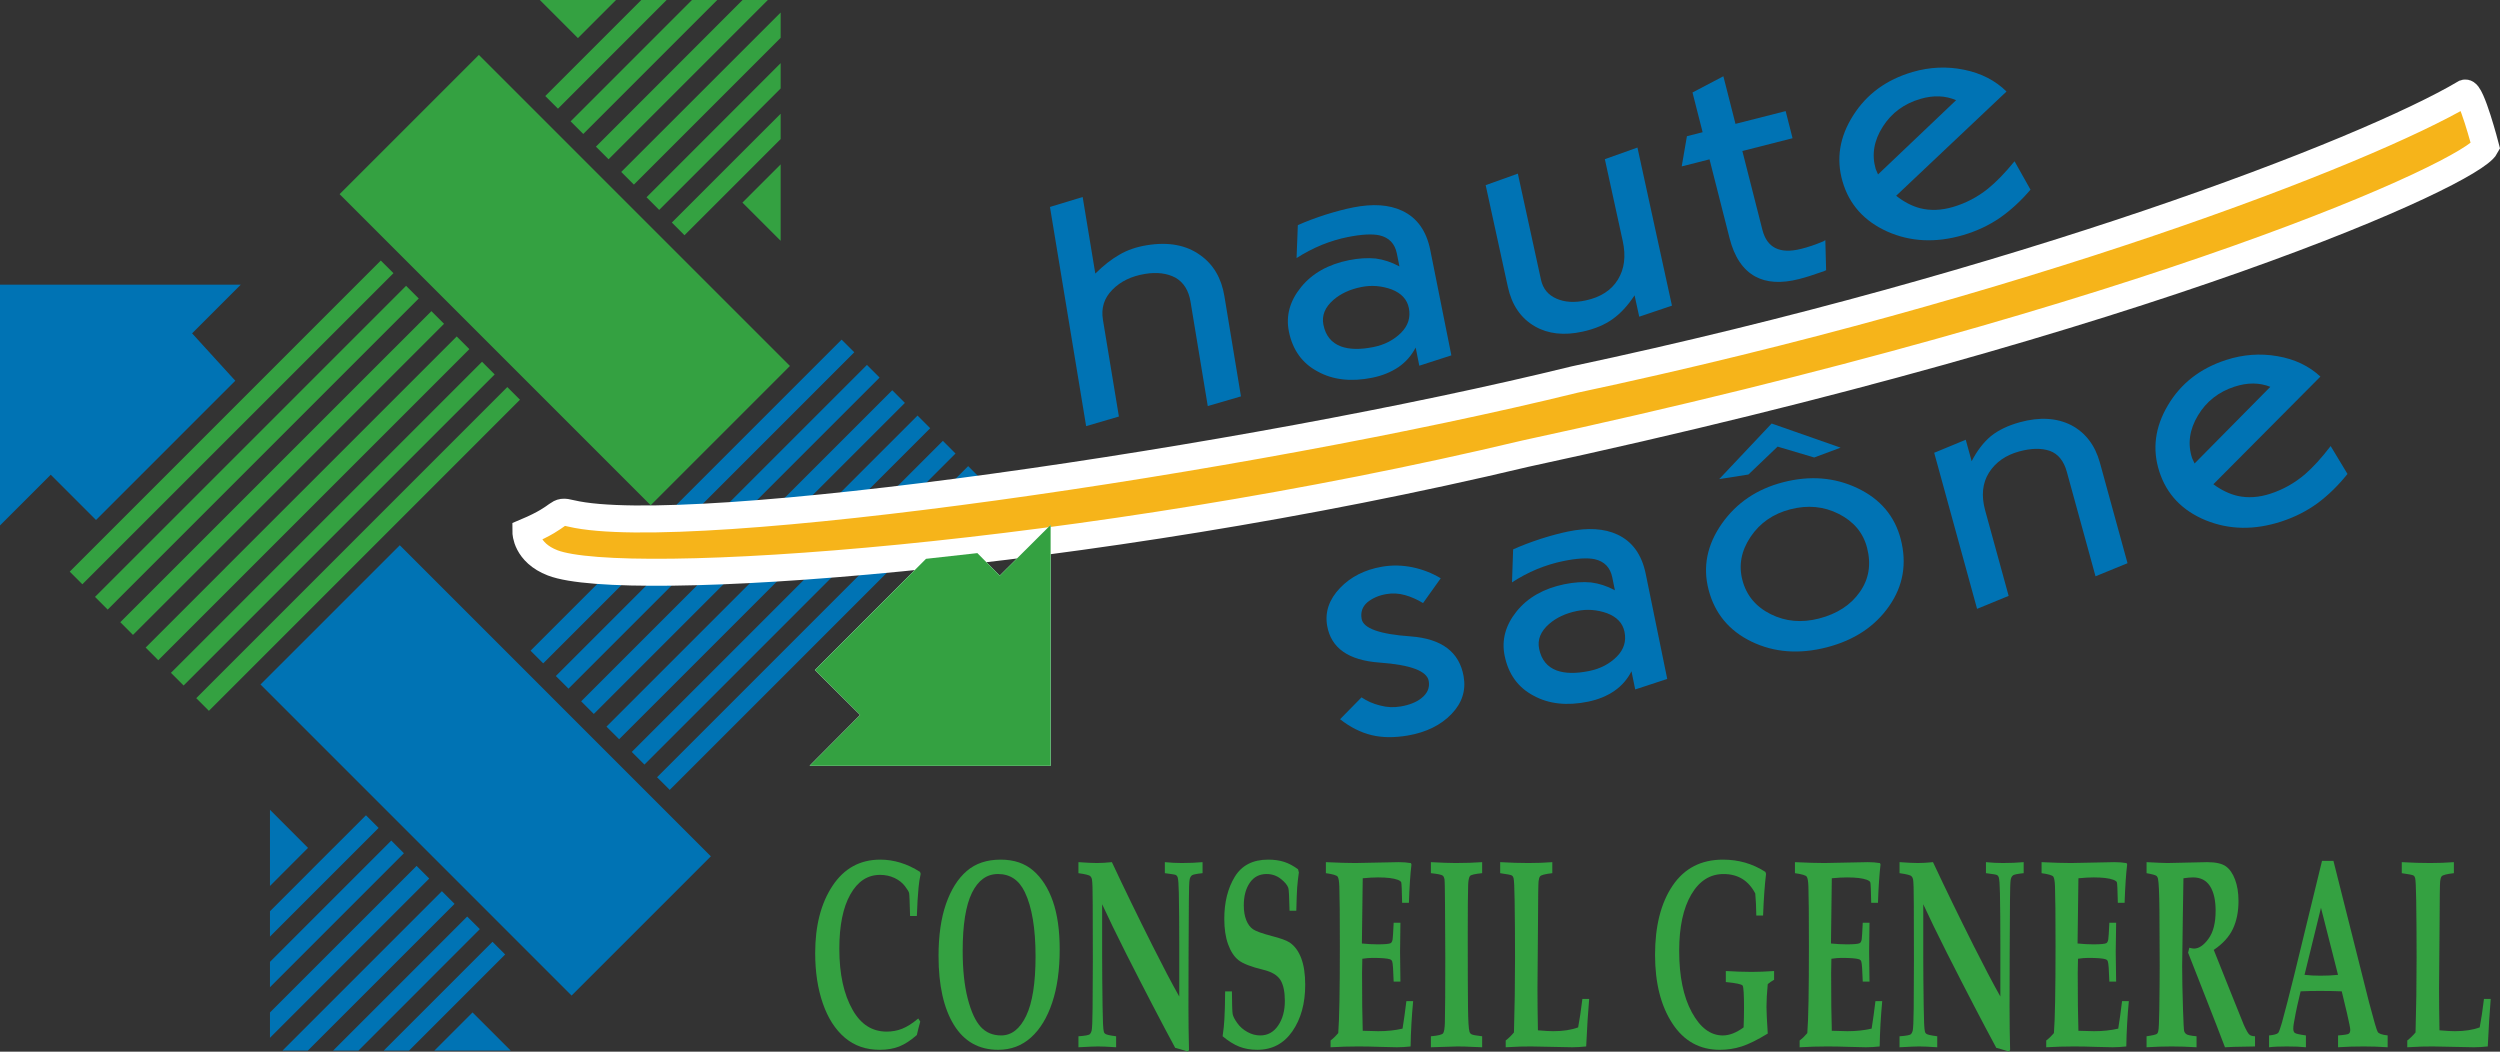 <?xml version="1.0" encoding="iso-8859-1"?>
<!-- Generator: Adobe Illustrator 12.0.0, SVG Export Plug-In . SVG Version: 6.00 Build 51448)  -->
<!DOCTYPE svg PUBLIC "-//W3C//DTD SVG 1.1//EN" "http://www.w3.org/Graphics/SVG/1.1/DTD/svg11.dtd">
<svg  version="1.1" id="Calque_1" xmlns="http://www.w3.org/2000/svg" xmlns:xlink="http://www.w3.org/1999/xlink" width="555.593" height="233.72"
	 viewBox="0 0 555.593 233.72" style="overflow:visible;enable-background:new 0 0 555.593 233.72;" xml:space="preserve">
<rect x="0" y="0" width="555.593" height="233.72" fill="#333333" stroke="none"/>
<path style="fill:#00A15C;" d="M222.191,127.943l-10.058-10.068c-3.597,3.596-27.359,27.362-30.952,30.947l9.594,9.599l0.471,0.474
	l-0.471,0.465l-10.803,10.812h53.507v-53.519L222.191,127.943"/>
<g>
	<path style="fill:#0073B4;" d="M88.847,121.175l-30.952,30.943l69.133,69.135c3.597-3.577,27.354-27.357,30.952-30.943
		L88.847,121.175"/>
	<polyline style="fill:#0073B4;" points="42.69,74.081 53.507,63.262 0,63.262 0,116.776 11.274,105.498 21.337,115.562 
		52.289,84.615 42.69,74.081 	"/>
</g>
<polyline style="fill:#0073B4;" points="215.165,103.592 146.022,172.736 148.836,175.541 217.978,106.41 215.165,103.592 "/>
<polyline style="fill:#0073B4;" points="209.542,97.974 140.4,167.109 143.216,169.917 212.349,100.79 209.542,97.974 "/>
<polyline style="fill:#0073B4;" points="203.909,92.35 134.781,161.482 137.592,164.287 206.724,95.166 203.909,92.35 "/>
<polyline style="fill:#0073B4;" points="198.289,86.725 129.156,155.856 131.965,158.669 201.102,89.539 198.289,86.725 "/>
<polyline style="fill:#0073B4;" points="192.667,81.099 123.525,150.238 126.34,153.046 195.478,83.914 192.667,81.099 "/>
<polyline style="fill:#0073B4;" points="187.038,75.479 117.905,144.611 120.716,147.424 189.853,78.29 187.038,75.479 "/>
<polyline style="fill:#0073B4;" points="109.451,209.305 85.277,233.486 90.899,233.486 112.264,212.124 109.451,209.305 "/>
<path style="fill:#0073B4;" d="M81.329,181.185c-1.981,1.977-9.594,9.585-9.594,9.585l-11.738,11.75v5.627l24.148-24.148
	C83.418,183.277,82.048,181.903,81.329,181.185"/>
<polyline style="fill:#0073B4;" points="103.824,203.688 74.024,233.486 79.653,233.486 106.64,206.488 103.824,203.688 "/>
<polyline style="fill:#0073B4;" points="98.204,198.056 62.777,233.486 68.402,233.486 101.02,200.87 98.204,198.056 "/>
<polyline style="fill:#0073B4;" points="92.58,192.434 59.996,225.013 59.996,230.64 95.389,195.243 92.58,192.434 "/>
<polyline style="fill:#0073B4;" points="86.958,186.803 59.996,213.769 59.996,219.396 89.764,189.625 86.958,186.803 "/>
<polyline style="fill:#0073B4;" points="105.013,225 96.524,233.486 113.508,233.486 105.013,225 "/>
<polyline style="fill:#0073B4;" points="59.996,179.962 59.996,196.898 68.455,188.43 59.996,179.962 "/>
<path style="fill:#0073B4;" d="M275.786,88.091l-7.376,2.149l-3.827-23.178c-0.416-2.528-1.54-4.312-3.372-5.362
	c-1.878-0.989-4.138-1.26-6.774-0.823c-3.006,0.495-5.413,1.662-7.21,3.499c-1.846,1.843-2.547,4.075-2.115,6.693l3.549,21.498
	l-7.282,2.138l-8.04-48.713l7.268-2.211l2.811,17.021c1.793-1.788,3.576-3.186,5.355-4.199c1.71-1.012,3.719-1.712,6.036-2.094
	c4.847-0.8,8.835-0.062,11.971,2.223c2.891,2.062,4.67,5.089,5.323,9.075L275.786,88.091"/>
<path style="fill:#0073B4;" d="M313.1,68.45c-0.382-1.91-1.659-3.285-3.829-4.133c-2.225-0.804-4.473-0.983-6.721-0.531
	c-2.52,0.503-4.583,1.453-6.197,2.848c-1.903,1.648-2.647,3.492-2.243,5.53c0.482,2.425,1.783,4.029,3.885,4.82
	c1.861,0.687,4.275,0.735,7.222,0.147c2.474-0.494,4.523-1.554,6.151-3.17C312.938,72.38,313.519,70.546,313.1,68.45
	 M322.547,78.975l-7.126,2.299l-0.804-4.039c-0.929,1.774-2.193,3.225-3.802,4.335c-1.679,1.135-3.642,1.931-5.885,2.381
	c-4.707,0.942-8.748,0.471-12.127-1.407c-3.425-1.832-5.544-4.792-6.367-8.884c-0.693-3.487,0.207-6.769,2.699-9.842
	c2.501-3.073,6.05-5.075,10.665-5.997c2.124-0.425,4.101-0.547,5.911-0.372c1.774,0.229,3.54,0.813,5.296,1.761l-0.569-2.848
	c-0.441-2.223-1.747-3.576-3.894-4.068c-1.642-0.347-3.995-0.216-7.053,0.396c-1.875,0.372-3.792,0.956-5.76,1.738
	c-1.995,0.834-3.856,1.809-5.585,2.923l0.28-7.321c1.848-0.818,3.894-1.59,6.142-2.314c2.252-0.706,4.284-1.244,6.109-1.606
	c4.39-0.88,8.035-0.635,10.927,0.726c3.319,1.554,5.406,4.471,6.262,8.76L322.547,78.975z"/>
<path style="fill:#0073B4;" d="M371.569,67.928l-7.272,2.452l-1.034-4.746c-1.476,2.246-3.08,3.992-4.813,5.236
	c-1.793,1.299-4.045,2.246-6.771,2.839c-4.101,0.898-7.617,0.508-10.55-1.168c-3.135-1.797-5.145-4.73-6.031-8.803l-4.928-22.59
	l7.152-2.561l5.14,23.574c0.437,1.998,1.582,3.395,3.438,4.204c1.839,0.813,4.019,0.947,6.528,0.395
	c3.31-0.719,5.69-2.264,7.125-4.622c1.453-2.349,1.812-5.197,1.085-8.544l-3.981-18.223l7.245-2.583L371.569,67.928"/>
<path style="fill:#0073B4;" d="M405.656,53.367l0.175,6.682c-0.391,0.198-0.744,0.338-1.071,0.418
	c-1.848,0.664-3.512,1.186-4.996,1.562c-3.908,0.993-7.14,0.8-9.687-0.583c-2.739-1.501-4.647-4.344-5.709-8.535l-4.45-17.499
	l-6.179,1.568l1.158-6.712l3.489-0.885l-2.248-8.831l6.859-3.602l2.693,10.578l11.152-2.839l1.531,6.029l-11.157,2.841l4.45,17.497
	c1.025,4.034,3.907,5.452,8.651,4.241c1.535-0.386,3.016-0.88,4.44-1.478C405.022,53.753,405.321,53.604,405.656,53.367"/>
<path style="fill:#0073B4;" d="M434.719,22.266c-2.395-1.034-5.043-1.133-7.925-0.292c-3.608,1.05-6.395,3.099-8.344,6.14
	c-2,3.112-2.528,6.261-1.6,9.447l0.52,1.204L434.719,22.266 M445.922,20.337l-24.529,23.173c1.765,1.379,3.53,2.296,5.323,2.763
	c2.271,0.574,4.698,0.485,7.272-0.265c2.822-0.823,5.41-2.165,7.765-4.034c1.834-1.478,3.819-3.521,5.953-6.133l3.549,6.312
	c-2.124,2.48-4.381,4.562-6.776,6.238c-2.464,1.694-5.213,2.983-8.256,3.873c-6.027,1.751-11.622,1.487-16.779-0.795
	c-5.153-2.317-8.473-6.02-9.957-11.113c-1.467-5.027-0.681-9.927,2.354-14.697c3.002-4.751,7.401-7.969,13.212-9.661
	c3.824-1.115,7.64-1.28,11.446-0.499C440.295,16.273,443.439,17.889,445.922,20.337z"/>
<path style="fill:#0073B4;" d="M325.277,150.339c0.543,3.126-0.358,5.912-2.703,8.348c-2.381,2.469-5.617,4.064-9.709,4.772
	c-3.006,0.515-5.691,0.487-8.059-0.093c-2.423-0.588-4.758-1.765-6.992-3.53l4.763-4.854c1.246,0.837,2.62,1.439,4.119,1.803
	c1.517,0.413,3.057,0.487,4.624,0.211c1.885-0.321,3.402-0.929,4.523-1.797c1.375-1.071,1.936-2.35,1.674-3.849
	c-0.382-2.233-4.031-3.604-10.927-4.101c-6.905-0.496-10.785-3.222-11.645-8.183c-0.529-3.048,0.428-5.847,2.859-8.398
	c2.391-2.487,5.493-4.06,9.313-4.722c2.253-0.391,4.528-0.345,6.831,0.129c2.239,0.474,4.321,1.287,6.233,2.437l-3.926,5.512
	c-1.306-0.79-2.629-1.379-3.977-1.765c-1.397-0.396-2.799-0.474-4.215-0.226c-1.669,0.29-3.062,0.901-4.179,1.82
	c-1.108,0.952-1.54,2.175-1.283,3.678c0.368,2.114,4,3.416,10.896,3.898C320.414,141.945,324.34,144.906,325.277,150.339"/>
<path style="fill:#0073B4;" d="M361.024,140.41c-0.387-1.912-1.669-3.282-3.844-4.119c-2.234-0.8-4.482-0.965-6.729-0.506
	c-2.511,0.516-4.57,1.48-6.179,2.878c-1.895,1.659-2.639,3.503-2.216,5.544c0.496,2.418,1.793,4.018,3.898,4.8
	c1.875,0.68,4.284,0.717,7.227,0.114c2.473-0.501,4.514-1.572,6.137-3.194C360.886,144.335,361.456,142.497,361.024,140.41
	 M370.521,150.886l-7.116,2.335l-0.827-4.04c-0.91,1.783-2.17,3.236-3.784,4.349c-1.668,1.149-3.627,1.949-5.87,2.408
	c-4.703,0.966-8.743,0.516-12.136-1.347c-3.425-1.815-5.562-4.767-6.399-8.858c-0.713-3.479,0.175-6.767,2.652-9.856
	c2.482-3.08,6.031-5.093,10.633-6.04c2.134-0.433,4.101-0.57,5.912-0.396c1.774,0.221,3.549,0.791,5.305,1.738l-0.579-2.851
	c-0.45-2.225-1.765-3.567-3.917-4.055c-1.636-0.34-3.99-0.197-7.047,0.433c-1.875,0.386-3.793,0.975-5.751,1.765
	c-1.985,0.837-3.848,1.825-5.571,2.951l0.248-7.327c1.839-0.828,3.885-1.609,6.133-2.345c2.248-0.717,4.284-1.26,6.096-1.632
	c4.39-0.901,8.035-0.676,10.94,0.676c3.319,1.54,5.42,4.45,6.298,8.734L370.521,150.886z"/>
<path style="fill:#0073B4;" d="M414.929,121.727c-0.859-3.319-2.951-5.82-6.271-7.511c-3.318-1.685-6.909-2.03-10.775-1.03
	c-3.815,0.988-6.758,3.024-8.835,6.114c-2.073,3.089-2.685,6.288-1.825,9.607c0.887,3.397,2.974,5.921,6.279,7.576
	c3.301,1.65,6.887,1.968,10.753,0.975c4.036-1.049,7.056-3.012,9.065-5.894C415.352,128.692,415.881,125.405,414.929,121.727
	 M409.045,99.487l-5.866,2.184l-8.128-2.416l-6.486,6.199l-6.495,1.023l11.653-12.357L409.045,99.487z M422.413,119.815
	c1.406,5.429,0.552,10.39-2.565,14.866c-3.153,4.542-7.765,7.595-13.832,9.167c-6.128,1.586-11.709,1.172-16.729-1.241
	c-5.015-2.418-8.205-6.271-9.58-11.557c-1.319-5.099-0.335-9.994,2.961-14.688c3.255-4.618,7.778-7.677,13.579-9.181
	c5.968-1.544,11.483-1.11,16.559,1.31C417.88,110.906,421.08,114.685,422.413,119.815z"/>
<path style="fill:#0073B4;" d="M472.814,125.166l-7.111,2.905l-6.376-23.21c-0.662-2.414-1.912-3.967-3.751-4.65
	c-1.881-0.66-4.165-0.616-6.859,0.122c-2.997,0.825-5.231,2.402-6.702,4.721c-1.453,2.322-1.729,5.107-0.841,8.362l5.222,19.009
	l-7.015,2.883l-9.53-34.683l7.011-2.898l1.314,4.771c1.182-2.305,2.598-4.155,4.253-5.553c1.673-1.351,3.829-2.388,6.454-3.107
	c4.376-1.205,8.178-0.988,11.409,0.641c3.19,1.685,5.314,4.466,6.386,8.351L472.814,125.166"/>
<path style="fill:#0073B4;" d="M504.553,85.967c-2.432-0.961-5.075-0.975-7.935-0.043c-3.576,1.163-6.289,3.296-8.146,6.399
	c-1.903,3.167-2.336,6.33-1.306,9.488l0.552,1.193L504.553,85.967 M515.682,83.693l-23.789,23.928
	c1.802,1.317,3.604,2.184,5.406,2.593c2.294,0.503,4.707,0.338,7.263-0.49c2.796-0.912,5.342-2.335,7.641-4.28
	c1.784-1.528,3.7-3.634,5.756-6.312l3.741,6.199c-2.041,2.546-4.238,4.693-6.582,6.445c-2.404,1.77-5.117,3.146-8.128,4.13
	c-5.967,1.94-11.562,1.848-16.793-0.276c-5.227-2.151-8.661-5.746-10.302-10.793c-1.618-4.979-0.993-9.905,1.894-14.766
	c2.854-4.836,7.153-8.192,12.904-10.065c3.783-1.232,7.59-1.515,11.423-0.853C509.945,79.805,513.131,81.319,515.682,83.693z"/>
<path style="fill:#3F3F3F;" d="M116.873,118.224c8.7-3.668,6.413-5.038,10.074-4.119c26.106,6.178,150.438-11.914,223.03-29.768
	C448.901,63.267,525.368,33.96,547.815,20.68c1.375-0.455,4.579,11.906,4.579,11.906c-3.112,5.827-73.272,38.011-213.404,68.231
	c-98.011,23.36-200.293,30.379-216.162,24.275C116.873,122.803,116.873,118.224,116.873,118.224"/>
<path style="fill:#F6B41A;stroke:#FFFFFF;stroke-width:6;" d="M116.873,118.224c8.7-3.668,6.413-5.038,10.074-4.119
	c26.106,6.178,150.438-11.914,223.03-29.768C448.901,63.267,525.368,33.96,547.815,20.68c1.375-0.455,4.579,11.906,4.579,11.906
	c-3.112,5.827-73.272,38.011-213.404,68.231c-98.011,23.36-200.293,30.379-216.162,24.275
	C116.873,122.803,116.873,118.224,116.873,118.224z"/>
<path style="fill:#34A141;" d="M204.074,226.346l0.441,0.676c-0.278,0.979-0.526,1.978-0.754,2.993
	c-1.35,1.195-2.66,2.046-3.91,2.547c-1.257,0.496-2.698,0.744-4.328,0.744c-3.059,0-5.647-0.892-7.767-2.693
	c-2.117-1.798-3.747-4.33-4.882-7.595c-1.138-3.264-1.708-7.001-1.708-11.226c0-6.077,1.285-11.056,3.854-14.932
	c2.567-3.88,6.107-5.819,10.622-5.819c1.482,0,2.965,0.221,4.438,0.671s2.938,1.131,4.383,2.051l0.145,0.437
	c-0.23,1.053-0.386,2.063-0.471,3.038c-0.164,1.701-0.292,3.807-0.377,6.326h-1.506c-0.081-3.099-0.149-4.795-0.216-5.103
	c-0.071-0.299-0.386-0.818-0.947-1.555c-0.565-0.73-1.331-1.328-2.301-1.792c-0.97-0.455-2.039-0.686-3.207-0.686
	c-2.772,0-4.976,1.443-6.604,4.345c-1.634,2.892-2.448,6.923-2.448,12.09c0,5.595,0.988,10.123,2.965,13.584
	c1.823,3.214,4.34,4.813,7.555,4.813c1.234,0,2.386-0.212,3.464-0.648C201.596,228.185,202.785,227.427,204.074,226.346"/>
<path style="fill:#34A141;" d="M222.492,230.112c2.317,0,4.167-1.448,5.56-4.354c1.388-2.896,2.085-7.3,2.085-13.222
	c0-6.205-0.795-10.968-2.391-14.287c-1.285-2.671-3.271-4.009-5.956-4.009c-2.489,0-4.42,1.394-5.79,4.184
	c-1.37,2.795-2.057,7.089-2.057,12.886c0,4.179,0.373,7.718,1.122,10.614c0.747,2.9,1.708,4.983,2.875,6.266
	C219.109,229.472,220.624,230.112,222.492,230.112 M221.835,233.306c-4.289,0-7.574-1.848-9.849-5.548
	c-2.273-3.706-3.407-8.804-3.407-15.29c0-4.533,0.549-8.39,1.65-11.566c1.104-3.172,2.632-5.613,4.595-7.313
	c1.963-1.701,4.482-2.547,7.564-2.547c2.947,0,5.362,0.813,7.245,2.445c1.882,1.637,3.333,3.898,4.351,6.799
	c1.011,2.901,1.519,6.469,1.519,10.684c0,4.574-0.556,8.527-1.667,11.856c-1.115,3.337-2.682,5.916-4.712,7.741
	C227.091,232.396,224.664,233.306,221.835,233.306z"/>
<path style="fill:#34A141;" d="M239.671,232.741v-2.44c1.453-0.102,2.301-0.258,2.542-0.469c0.154-0.156,0.285-0.414,0.384-0.764
	c0.12-0.474,0.193-2.124,0.218-4.965c0.037-4.693,0.055-8.237,0.055-10.623l-0.027-12.412c0-3.292-0.062-5.19-0.179-5.696
	c-0.076-0.294-0.193-0.51-0.347-0.644c-0.218-0.239-1.099-0.464-2.646-0.676v-2.45c1.843,0.129,3.204,0.193,4.084,0.193
	c0.979,0,2.096-0.064,3.351-0.193c2.694,5.751,5.726,11.989,9.104,18.715c2.259,4.5,4.213,8.215,5.866,11.147v-11.621
	c0-4.404-0.032-8.201-0.094-11.392c-0.037-1.894-0.126-3.062-0.264-3.493c-0.078-0.23-0.211-0.396-0.396-0.497
	c-0.182-0.092-1.002-0.234-2.448-0.409v-2.45c1.257,0.129,2.505,0.193,3.744,0.193c1.699,0,3.248-0.064,4.636-0.193v2.45
	c-1.294,0.134-2.076,0.29-2.345,0.465c-0.135,0.105-0.255,0.238-0.349,0.413c-0.099,0.185-0.163,0.405-0.202,0.681
	c-0.078,0.469-0.126,1.981-0.145,4.532l-0.066,11.773l-0.028,11.855c0,3.182,0.042,6.362,0.122,9.534l-0.198,0.414
	c-1.352-0.428-2.31-0.717-2.875-0.851c-3.022-5.595-6.684-12.628-10.978-21.096c-2.156-4.284-3.903-7.889-5.25-10.816v11.423
	c0,3.117,0.034,6.868,0.094,11.249c0.039,3.232,0.128,5.094,0.264,5.581c0.037,0.216,0.126,0.382,0.264,0.501
	c0.216,0.212,1.039,0.409,2.485,0.589v2.44c-1.873-0.124-3.22-0.179-4.043-0.179C243.342,232.562,241.896,232.617,239.671,232.741"
	/>
<path style="fill:#34A141;" d="M272.273,220.33h1.505c0.016,2.891,0.076,4.583,0.175,5.079c0.104,0.497,0.439,1.154,1.019,1.963
	c0.572,0.81,1.321,1.467,2.25,1.977c0.921,0.511,1.869,0.764,2.843,0.764c1.664,0,2.997-0.735,3.99-2.202
	c0.993-1.462,1.485-3.287,1.485-5.471c0-2.014-0.322-3.558-0.966-4.629c-0.671-1.071-1.936-1.834-3.797-2.285
	c-2.756-0.666-4.611-1.388-5.572-2.17c-0.961-0.781-1.724-1.958-2.283-3.521c-0.561-1.563-0.839-3.439-0.839-5.627
	c0-3.678,0.772-6.79,2.322-9.342c1.554-2.551,4.02-3.824,7.419-3.824c1.333,0,2.51,0.165,3.544,0.496
	c1.03,0.331,2.064,0.883,3.104,1.646l0.184,0.699c-0.175,1.232-0.299,2.349-0.377,3.347c-0.064,0.997-0.138,2.722-0.193,5.167
	h-1.503c-0.06-3.002-0.151-4.688-0.271-5.057c-0.211-0.644-0.781-1.319-1.687-2.032c-0.906-0.712-1.959-1.066-3.145-1.066
	c-1.6,0-2.844,0.648-3.732,1.944c-0.89,1.302-1.333,2.97-1.333,5.025c0,1.25,0.179,2.335,0.542,3.264
	c0.368,0.929,0.871,1.608,1.52,2.05c0.646,0.437,2.043,0.938,4.186,1.504c1.926,0.491,3.245,0.97,3.953,1.438
	c1.117,0.763,1.972,1.922,2.561,3.484c0.593,1.563,0.888,3.54,0.888,5.921c0,4.138-0.952,7.581-2.855,10.325
	c-1.898,2.74-4.491,4.109-7.785,4.109c-1.482,0-2.815-0.229-4.011-0.698c-1.19-0.469-2.429-1.241-3.705-2.312
	c0.202-1.37,0.335-2.606,0.391-3.724C272.198,225.027,272.25,222.954,272.273,220.33"/>
<path style="fill:#34A141;" d="M295.7,232.741v-1.503c0.616-0.469,1.186-1.021,1.71-1.646c0.239-3.062,0.358-9.483,0.358-19.285
	c0-6.679-0.037-11.11-0.119-13.29c-0.042-1.153-0.166-1.885-0.368-2.188c-0.211-0.304-1.085-0.565-2.62-0.777v-2.45
	c2.744,0.129,4.919,0.193,6.527,0.193l9.645-0.193c0.993,0,1.903,0.069,2.731,0.212l0.114,0.316c-0.257,2.134-0.445,4.97-0.565,8.51
	h-1.508c-0.055-2.846-0.119-4.367-0.202-4.561c-0.073-0.202-0.335-0.386-0.781-0.561c-0.947-0.35-2.399-0.524-4.376-0.524
	c-0.966,0-2.097,0.06-3.394,0.188c-0.101,6.063-0.16,10.899-0.188,14.495c1.246,0.128,2.414,0.192,3.503,0.192
	c1.614,0,2.575-0.092,2.892-0.267c0.212-0.119,0.359-0.399,0.438-0.846c0.055-0.354,0.133-1.586,0.229-3.696h1.503
	c-0.055,3.319-0.082,5.471-0.082,6.473l0.082,6.62h-1.503c-0.078-2.574-0.184-4.06-0.317-4.45c-0.064-0.234-0.221-0.404-0.478-0.506
	c-0.584-0.211-1.899-0.316-3.936-0.316c-0.625,0-1.374,0.06-2.234,0.188c-0.036,1.029-0.06,2.077-0.06,3.153
	c0,5.571,0.051,9.852,0.151,12.854l3.457,0.092c1.978,0,3.774-0.193,5.393-0.57c0.29-1.793,0.575-3.834,0.851-6.114h1.503
	c-0.326,3.499-0.52,6.854-0.565,10.077c-1.048,0.119-2.068,0.179-3.043,0.179c-0.644,0-1.898-0.027-3.77-0.087
	c-1.756-0.064-3.379-0.092-4.863-0.092C299.883,232.562,297.842,232.617,295.7,232.741"/>
<path style="fill:#34A141;" d="M317.996,232.741v-2.44c1.6-0.138,2.51-0.363,2.726-0.681c0.216-0.308,0.34-1.085,0.382-2.316
	c0.064-2.584,0.092-7.397,0.092-14.439c0-2.698-0.019-6.615-0.06-11.741c-0.019-3.503-0.061-5.42-0.124-5.77
	c-0.074-0.34-0.193-0.588-0.368-0.744c-0.248-0.221-1.136-0.4-2.647-0.557v-2.45c2.399,0.129,4.229,0.193,5.493,0.193
	c2.184,0,4.142-0.064,5.897-0.193v2.45c-1.595,0.156-2.5,0.368-2.703,0.63c-0.211,0.267-0.349,0.874-0.404,1.839
	c-0.064,1.876-0.092,5.682-0.092,11.414c0,7.627,0.019,12.945,0.056,15.947c0.036,3.007,0.146,4.79,0.321,5.36
	c0.06,0.248,0.197,0.45,0.423,0.598c0.221,0.147,1.021,0.304,2.399,0.46v2.44l-2.041-0.078c-1.31-0.073-2.469-0.101-3.479-0.101
	L317.996,232.741"/>
<path style="fill:#34A141;" d="M334.623,232.741v-1.503c0.648-0.51,1.265-1.104,1.834-1.793c0.156-5.296,0.239-10.83,0.239-16.581
	c0-4.52-0.027-8.785-0.092-12.794c-0.041-2.859-0.119-4.505-0.239-4.938c-0.064-0.248-0.184-0.441-0.377-0.569
	c-0.188-0.124-1.048-0.299-2.593-0.511v-2.45c2.262,0.129,4.354,0.193,6.28,0.193c1.866,0,3.631-0.064,5.305-0.193v2.45
	c-1.582,0.175-2.487,0.409-2.717,0.703c-0.156,0.175-0.263,0.533-0.336,1.076c-0.064,0.538-0.11,3.705-0.129,9.507l-0.114,14.324
	c0,2.68,0.032,5.788,0.096,9.313c1.522,0.129,2.657,0.193,3.402,0.193c2.188,0,4.036-0.285,5.539-0.846
	c0.336-1.766,0.648-3.871,0.942-6.316h1.508c-0.253,2.836-0.469,6.353-0.662,10.555c-1.112,0.119-2.146,0.179-3.089,0.179
	l-6.325-0.124l-2.823-0.055C338.958,232.539,337.073,232.598,334.623,232.741"/>
<path style="fill:#34A141;" d="M383.54,218.247v-2.45c2.124,0.124,4.036,0.193,5.729,0.193c1.544,0,3.208-0.069,5.001-0.193v1.94
	c-0.487,0.271-0.961,0.597-1.411,0.97c-0.188,1.977-0.28,3.659-0.28,5.057c0,1.002,0.092,2.979,0.28,5.93
	c-2.312,1.416-4.248,2.372-5.806,2.869c-1.554,0.496-3.172,0.744-4.836,0.744c-4.487,0-8.009-1.953-10.564-5.875
	c-2.556-3.916-3.839-8.991-3.839-15.225c0-6.413,1.306-11.548,3.908-15.392c2.606-3.852,6.33-5.773,11.188-5.773
	c1.72,0,3.37,0.221,4.933,0.671c1.563,0.45,3.062,1.136,4.491,2.051l0.147,0.441c-0.299,2.482-0.52,5.566-0.657,9.263h-1.508
	c-0.019-1.853-0.102-3.484-0.23-4.905c-0.754-1.443-1.714-2.523-2.891-3.245c-1.178-0.718-2.561-1.076-4.151-1.076
	c-3.007,0-5.397,1.518-7.186,4.565c-1.783,3.048-2.68,7.212-2.68,12.504c0,5.645,0.933,10.187,2.8,13.63
	c1.861,3.448,4.16,5.172,6.891,5.172c1.462,0,3.002-0.598,4.625-1.788c0.063-1.508,0.092-2.938,0.092-4.289
	c0-3.021-0.102-4.68-0.304-4.997C387.07,218.729,385.825,218.467,383.54,218.247"/>
<path style="fill:#34A141;" d="M399.942,232.741v-1.503c0.621-0.469,1.19-1.021,1.71-1.646c0.244-3.062,0.358-9.483,0.358-19.285
	c0-6.679-0.036-11.11-0.114-13.29c-0.042-1.153-0.166-1.885-0.373-2.188c-0.211-0.304-1.084-0.565-2.62-0.777v-2.45
	c2.749,0.129,4.919,0.193,6.532,0.193l9.641-0.193c0.997,0,1.907,0.069,2.73,0.212l0.119,0.316c-0.257,2.134-0.45,4.97-0.569,8.51
	h-1.504c-0.055-2.846-0.124-4.367-0.202-4.561c-0.078-0.202-0.335-0.386-0.781-0.561c-0.947-0.35-2.404-0.524-4.381-0.524
	c-0.966,0-2.097,0.06-3.393,0.188c-0.097,6.063-0.156,10.899-0.185,14.495c1.246,0.128,2.414,0.192,3.503,0.192
	c1.609,0,2.575-0.092,2.888-0.267c0.211-0.119,0.358-0.399,0.441-0.846c0.055-0.354,0.133-1.586,0.229-3.696h1.503
	c-0.055,3.319-0.087,5.471-0.087,6.473l0.087,6.62h-1.503c-0.083-2.574-0.184-4.06-0.322-4.45c-0.063-0.234-0.22-0.404-0.469-0.506
	c-0.588-0.211-1.903-0.316-3.944-0.316c-0.625,0-1.369,0.06-2.233,0.188c-0.037,1.029-0.056,2.077-0.056,3.153
	c0,5.571,0.051,9.852,0.147,12.854l3.461,0.092c1.973,0,3.774-0.193,5.393-0.57c0.29-1.793,0.57-3.834,0.846-6.114h1.508
	c-0.331,3.499-0.52,6.854-0.569,10.077c-1.049,0.119-2.064,0.179-3.039,0.179c-0.644,0-1.898-0.027-3.774-0.087
	c-1.756-0.064-3.374-0.092-4.858-0.092C404.126,232.562,402.089,232.617,399.942,232.741"/>
<path style="fill:#34A141;" d="M422.146,232.741v-2.44c1.452-0.102,2.303-0.258,2.542-0.469c0.156-0.156,0.289-0.414,0.386-0.764
	c0.115-0.474,0.193-2.124,0.221-4.965c0.032-4.693,0.051-8.237,0.051-10.623l-0.027-12.412c0-3.292-0.06-5.19-0.175-5.696
	c-0.078-0.294-0.193-0.51-0.35-0.644c-0.221-0.239-1.099-0.464-2.647-0.676v-2.45c1.839,0.129,3.208,0.193,4.087,0.193
	c0.979,0,2.091-0.064,3.351-0.193c2.689,5.751,5.724,11.989,9.103,18.715c2.262,4.5,4.22,8.215,5.865,11.147v-11.621
	c0-4.404-0.032-8.201-0.092-11.392c-0.036-1.894-0.129-3.062-0.267-3.493c-0.073-0.23-0.211-0.396-0.396-0.497
	c-0.184-0.092-1.002-0.234-2.445-0.409v-2.45c1.26,0.129,2.506,0.193,3.742,0.193c1.701,0,3.245-0.064,4.639-0.193v2.45
	c-1.297,0.134-2.078,0.29-2.345,0.465c-0.138,0.105-0.253,0.238-0.35,0.413c-0.097,0.185-0.165,0.405-0.202,0.681
	c-0.078,0.469-0.124,1.981-0.143,4.532l-0.069,11.773l-0.027,11.855c0,3.182,0.042,6.362,0.124,9.534l-0.202,0.414
	c-1.352-0.428-2.308-0.717-2.873-0.851c-3.021-5.595-6.68-12.628-10.973-21.096c-2.161-4.284-3.908-7.889-5.255-10.816v11.423
	c0,3.117,0.032,6.868,0.097,11.249c0.037,3.232,0.124,5.094,0.262,5.581c0.037,0.216,0.124,0.382,0.263,0.501
	c0.22,0.212,1.048,0.409,2.486,0.589v2.44c-1.871-0.124-3.223-0.179-4.041-0.179C425.819,232.562,424.371,232.617,422.146,232.741"
	/>
<path style="fill:#34A141;" d="M454.748,232.741v-1.503c0.616-0.469,1.187-1.021,1.711-1.646c0.238-3.062,0.358-9.483,0.358-19.285
	c0-6.679-0.037-11.11-0.12-13.29c-0.036-1.153-0.165-1.885-0.367-2.188c-0.212-0.304-1.085-0.565-2.616-0.777v-2.45
	c2.74,0.129,4.914,0.193,6.523,0.193l9.645-0.193c0.993,0,1.912,0.069,2.73,0.212l0.12,0.316c-0.258,2.134-0.446,4.97-0.565,8.51
	h-1.504c-0.064-2.846-0.129-4.367-0.211-4.561c-0.074-0.202-0.341-0.386-0.782-0.561c-0.946-0.35-2.403-0.524-4.376-0.524
	c-0.966,0-2.097,0.06-3.393,0.188c-0.092,6.063-0.161,10.899-0.188,14.495c1.246,0.128,2.413,0.192,3.498,0.192
	c1.618,0,2.584-0.092,2.896-0.267c0.211-0.119,0.358-0.399,0.432-0.846c0.064-0.354,0.139-1.586,0.239-3.696h1.508
	c-0.064,3.319-0.092,5.471-0.092,6.473l0.092,6.62h-1.508c-0.083-2.574-0.188-4.06-0.326-4.45c-0.06-0.234-0.216-0.404-0.469-0.506
	c-0.589-0.211-1.903-0.316-3.939-0.316c-0.626,0-1.37,0.06-2.234,0.188c-0.042,1.029-0.06,2.077-0.06,3.153
	c0,5.571,0.05,9.852,0.151,12.854l3.457,0.092c1.977,0,3.77-0.193,5.393-0.57c0.299-1.793,0.574-3.834,0.851-6.114h1.508
	c-0.331,3.499-0.516,6.854-0.565,10.077c-1.053,0.119-2.073,0.179-3.048,0.179c-0.644,0-1.899-0.027-3.77-0.087
	c-1.757-0.064-3.379-0.092-4.864-0.092C458.932,232.562,456.891,232.617,454.748,232.741"/>
<path style="fill:#34A141;" d="M477.044,232.741v-2.44c1.347-0.198,2.124-0.382,2.335-0.561c0.12-0.12,0.207-0.304,0.267-0.557
	c0.115-0.474,0.193-2.055,0.23-4.754c0.06-4.188,0.087-7.488,0.087-9.896c0-3.246-0.019-7.369-0.06-12.376
	c-0.037-3.742-0.143-6.031-0.317-6.877c-0.06-0.248-0.156-0.446-0.289-0.584c-0.185-0.197-0.929-0.409-2.253-0.644v-2.45
	c2.437,0.129,3.99,0.193,4.675,0.193l8.758-0.193c1.922,0,3.319,0.309,4.179,0.92c0.859,0.615,1.549,1.6,2.055,2.951
	c0.511,1.355,0.764,2.951,0.764,4.78c0,2.345-0.409,4.396-1.232,6.156c-0.827,1.765-2.243,3.328-4.266,4.693l3.77,9.433l2.909,7.227
	c0.533,1.177,0.938,1.895,1.209,2.138c0.258,0.248,0.69,0.382,1.283,0.4v2.262l-1.016,0.019c-2.942,0.036-4.832,0.092-5.664,0.16
	c-1.029-2.717-2.556-6.661-4.588-11.828l-3.608-9.193c0.097-0.341,0.188-0.708,0.271-1.095c0.456,0.124,0.801,0.185,1.039,0.185
	c1.095,0,2.166-0.727,3.223-2.18c1.062-1.452,1.586-3.53,1.586-6.225c0-2.344-0.413-4.164-1.245-5.47
	c-0.832-1.292-2.083-1.94-3.774-1.94c-0.529,0-1.241,0.06-2.133,0.188l-0.139,8.634l-0.146,10.945c0,2.473,0.064,5.646,0.184,9.507
	c0.092,2.905,0.18,4.537,0.258,4.887c0.078,0.253,0.211,0.464,0.404,0.615c0.234,0.234,1.021,0.409,2.354,0.529v2.44
	c-2.101-0.124-3.953-0.179-5.553-0.179C480.887,232.562,479.034,232.617,477.044,232.741"/>
<path style="fill:#34A141;" d="M515.807,201.748l-3.655,14.899c1.081,0.129,2.267,0.188,3.559,0.188c1.355,0,2.652-0.06,3.884-0.188
	L515.807,201.748 M504.268,230.112c1.094-0.097,1.77-0.29,2.027-0.562c0.175-0.192,0.446-0.938,0.823-2.229
	c0.703-2.537,1.608-6.067,2.73-10.582l6.188-25.417h2.542l7.926,31.485c1.043,3.977,1.683,6.155,1.917,6.532
	c0.234,0.382,0.97,0.635,2.206,0.772v2.629c-1.875-0.124-3.65-0.179-5.318-0.179c-1.995,0-3.903,0.055-5.705,0.179v-2.629
	c1.379-0.097,2.174-0.226,2.391-0.387c0.211-0.16,0.321-0.445,0.321-0.868c0-0.359-0.248-1.582-0.73-3.688l-1.163-4.854
	c-1.439-0.064-3.053-0.092-4.846-0.092c-1.581,0-3.011,0.027-4.293,0.092l-0.764,3.265c-0.202,0.892-0.46,2.216-0.772,3.977
	c-0.064,0.399-0.092,0.758-0.092,1.08c0,0.432,0.115,0.74,0.341,0.919c0.225,0.18,1.048,0.363,2.464,0.557v2.629
	c-1.159-0.124-2.584-0.179-4.28-0.179c-1.641,0-2.942,0.055-3.912,0.179V230.112z"/>
<path style="fill:#34A141;" d="M534.985,232.741v-1.503c0.652-0.51,1.264-1.104,1.839-1.793c0.156-5.296,0.234-10.83,0.234-16.581
	c0-4.52-0.027-8.785-0.088-12.794c-0.046-2.859-0.124-4.505-0.238-4.938c-0.064-0.248-0.185-0.441-0.377-0.569
	c-0.193-0.124-1.053-0.299-2.593-0.511v-2.45c2.262,0.129,4.357,0.193,6.279,0.193c1.866,0,3.632-0.064,5.3-0.193v2.45
	c-1.576,0.175-2.486,0.409-2.717,0.703c-0.156,0.175-0.262,0.533-0.33,1.076c-0.064,0.538-0.111,3.705-0.129,9.507l-0.12,14.324
	c0,2.68,0.037,5.788,0.097,9.313c1.521,0.129,2.662,0.193,3.406,0.193c2.188,0,4.032-0.285,5.535-0.846
	c0.336-1.766,0.652-3.871,0.947-6.316h1.503c-0.248,2.836-0.464,6.353-0.657,10.555c-1.117,0.119-2.151,0.179-3.09,0.179
	l-6.325-0.124l-2.827-0.055C539.324,232.539,537.439,232.598,534.985,232.741"/>
<g>
	<polyline style="fill:#FFFFFF;" points="233.486,170.189 179.915,170.189 191.152,158.894 181.109,148.915 205.791,124.191 
		217.208,122.922 222.173,127.933 233.486,116.662 233.486,170.189 	"/>
	<polyline style="fill:#34A141;" points="165.02,0 132.436,32.591 135.247,35.399 170.646,0 165.02,0 	"/>
</g>
<polyline style="fill:#34A141;" points="112.745,86.022 43.612,155.157 46.423,157.97 115.556,88.833 112.745,86.022 "/>
<polyline style="fill:#34A141;" points="107.125,80.397 37.988,149.526 40.803,152.343 109.936,83.213 107.125,80.397 "/>
<polyline style="fill:#34A141;" points="101.5,74.773 32.368,143.913 35.177,146.726 104.309,77.586 101.5,74.773 "/>
<polyline style="fill:#34A141;" points="95.874,69.146 26.736,138.277 29.552,141.099 98.685,71.962 95.874,69.146 "/>
<polyline style="fill:#34A141;" points="90.249,63.522 21.112,132.65 23.932,135.472 93.06,66.337 90.249,63.522 "/>
<polyline style="fill:#34A141;" points="84.629,57.902 15.497,127.042 18.301,129.845 87.438,60.71 84.629,57.902 "/>
<path style="fill:#34A141;" d="M75.472,43.148l69.133,69.137c3.593-3.59,27.359-27.354,30.947-30.956l-69.133-69.126L75.472,43.148"
	/>
<g>
	<polyline style="fill:#34A141;" points="173.49,25.279 149.307,49.457 152.118,52.275 173.49,30.908 173.49,25.279 	"/>
	<path style="fill:#34A141;" d="M142.524,0c-0.377,0.381-11.746,11.745-11.746,11.745l-9.594,9.599L124,24.155L148.144,0H142.524"/>
</g>
<polyline style="fill:#34A141;" points="173.49,14.032 143.683,43.839 146.494,46.651 173.49,19.659 173.49,14.032 "/>
<g>
	<polyline style="fill:#34A141;" points="173.49,2.783 138.063,38.215 140.872,41.026 173.49,8.408 173.49,2.783 	"/>
	<polyline style="fill:#34A141;" points="153.775,0 126.812,26.968 129.621,29.771 159.4,0 153.775,0 	"/>
	<polyline style="fill:#34A141;" points="173.49,36.535 164.992,45.025 173.49,53.514 173.49,36.535 	"/>
	<polyline style="fill:#34A141;" points="119.976,0 128.435,8.47 136.9,0 119.976,0 	"/>
</g>
<polyline style="fill:#34A141;" points="233.486,170.189 179.915,170.189 191.152,158.894 181.109,148.915 205.791,124.191 
	217.208,122.922 222.173,127.933 233.486,116.662 233.486,170.189 "/>
</svg>
